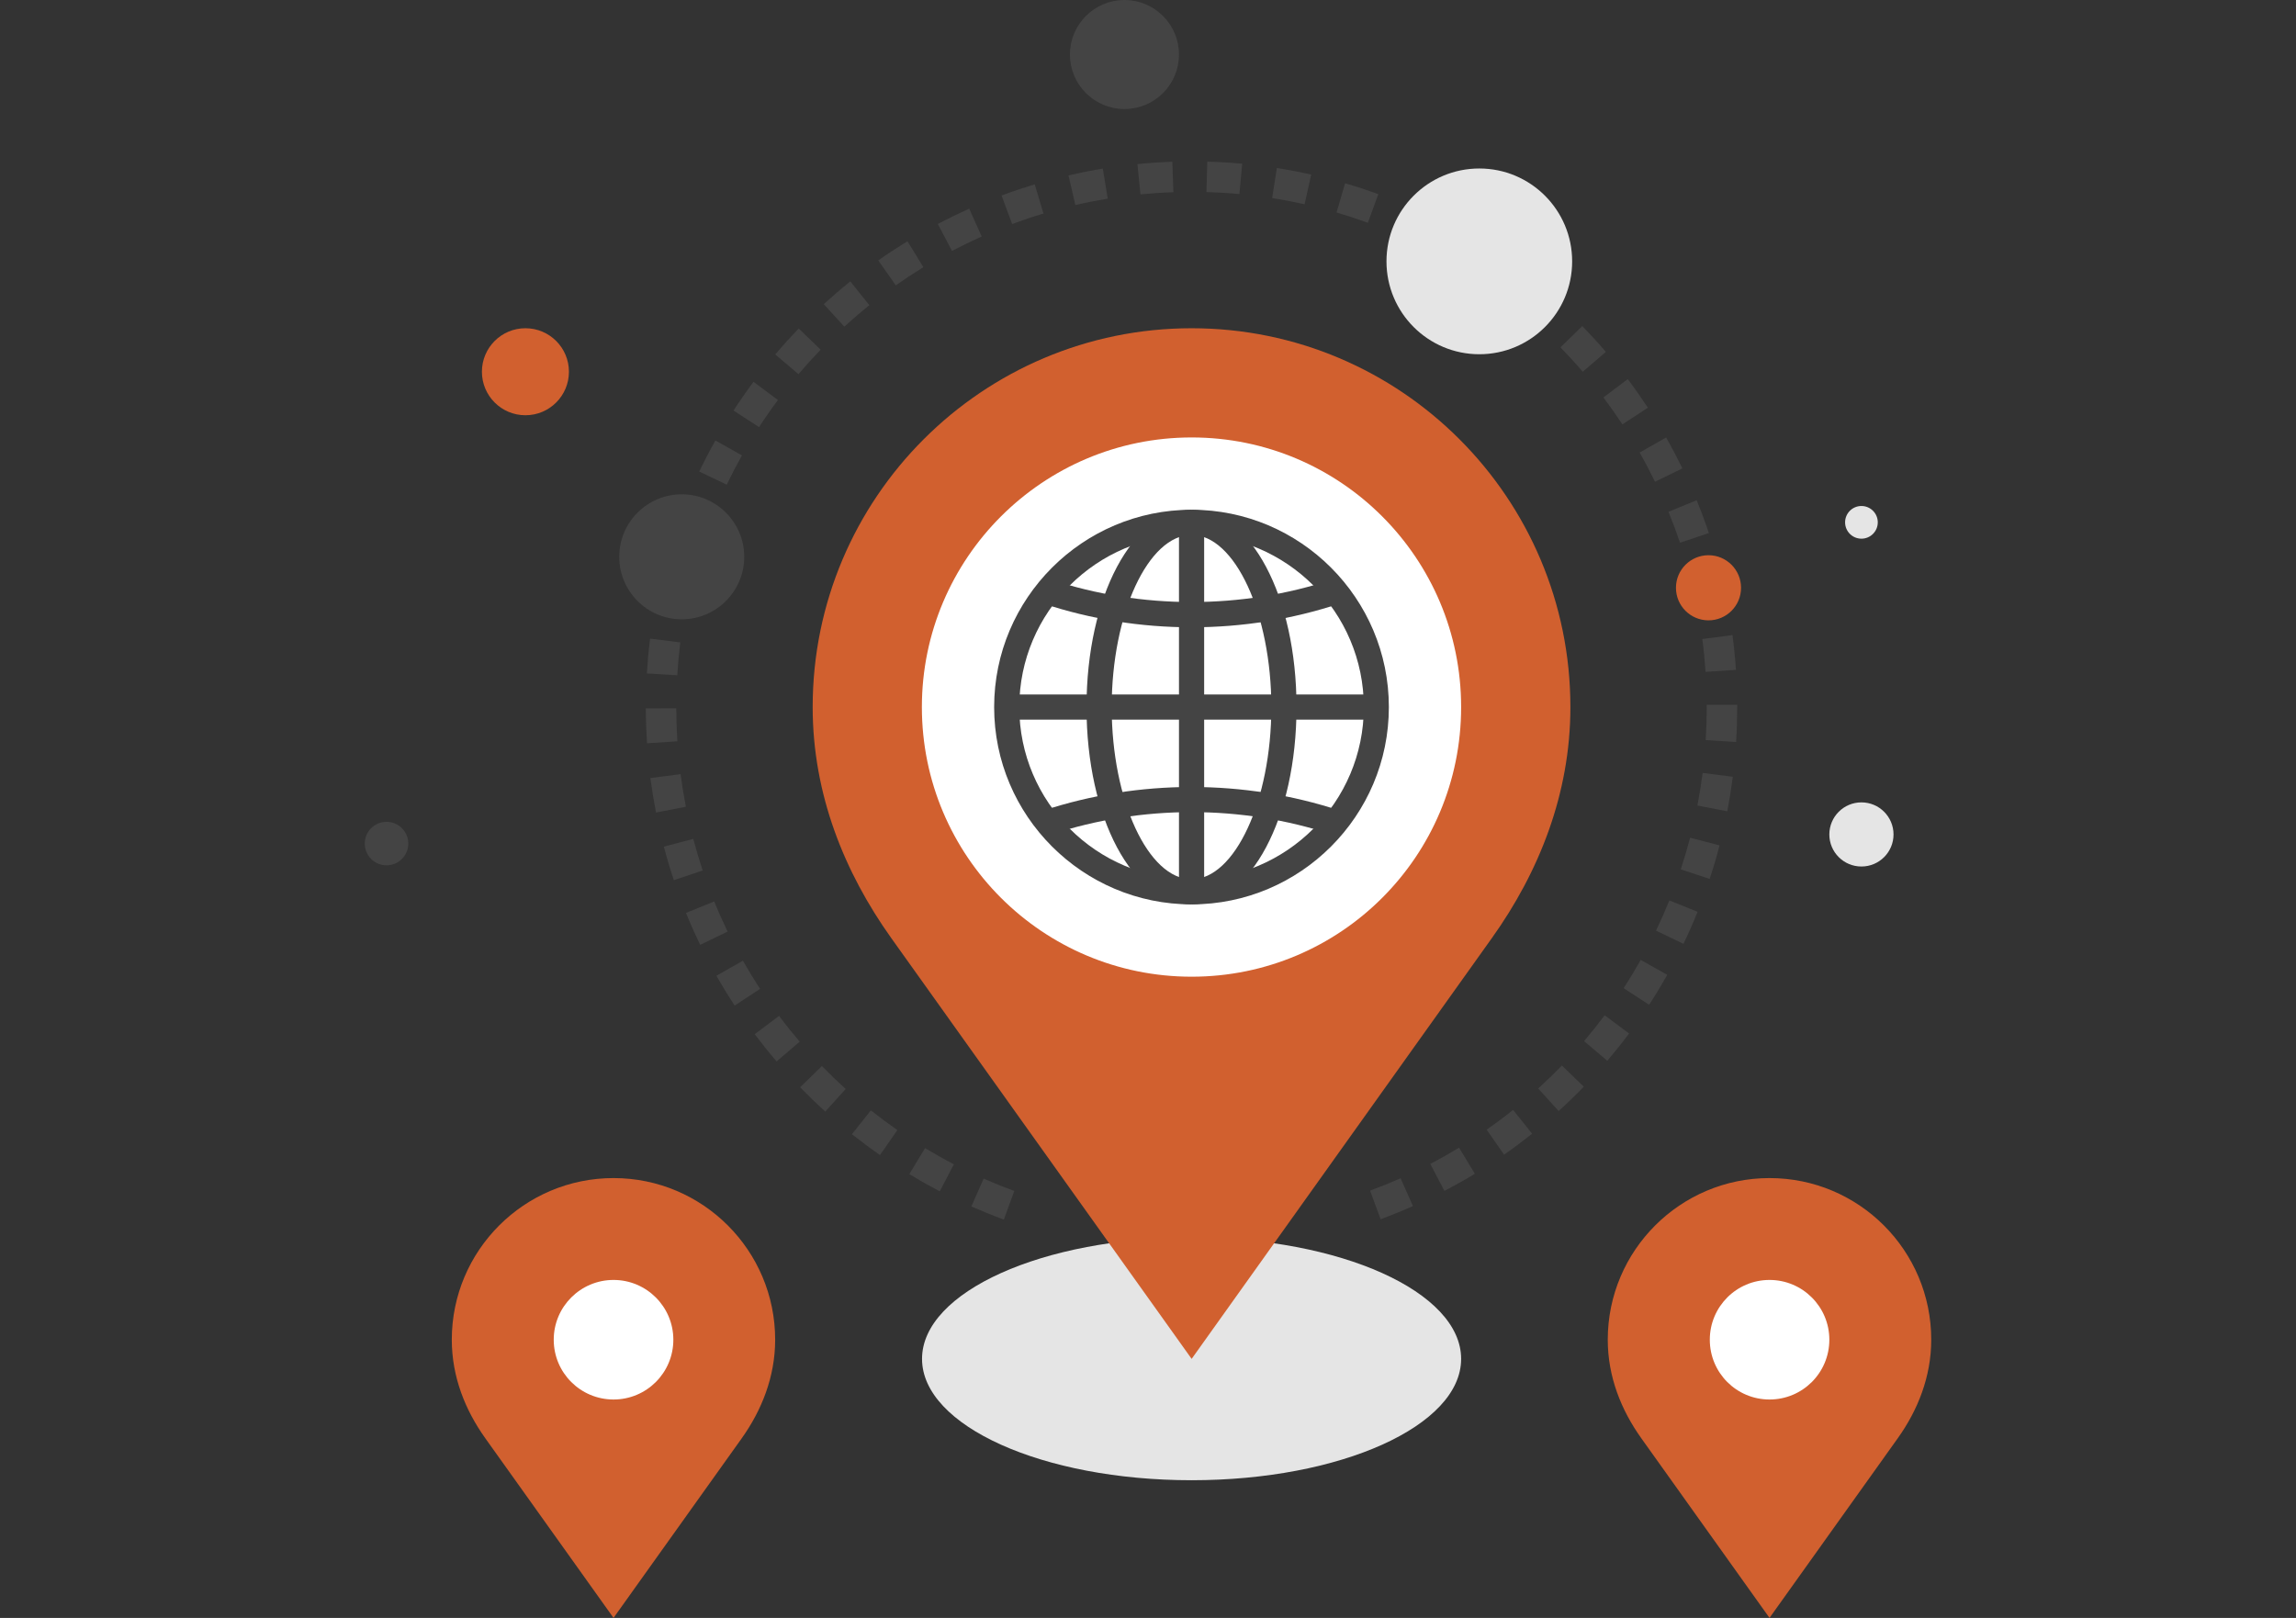 <?xml version="1.0" encoding="utf-8"?>
<!-- Generator: Adobe Illustrator 15.0.0, SVG Export Plug-In . SVG Version: 6.00 Build 0)  -->
<!DOCTYPE svg PUBLIC "-//W3C//DTD SVG 1.1//EN" "http://www.w3.org/Graphics/SVG/1.1/DTD/svg11.dtd">
<svg version="1.1" id="Capa_1" xmlns="http://www.w3.org/2000/svg" xmlns:xlink="http://www.w3.org/1999/xlink" x="0px" y="0px"
	 width="595.281px" height="419.531px" viewBox="0 0 595.281 419.531" enable-background="new 0 0 595.281 419.531"
	 xml:space="preserve">
<rect x="0" y="0" width="595.281" height="419.531" fill="#333333" stroke="none"/>
<path fill="#444444" d="M260.266,316.238c-2.825-1.037-5.657-2.182-8.429-3.396l3.192-7.223c2.611,1.152,5.284,2.229,7.945,3.207
	L260.266,316.238z M357.948,316.148l-2.729-7.41c2.654-0.98,5.32-2.059,7.917-3.205l3.199,7.211
	C363.587,313.962,360.761,315.109,357.948,316.148z M243.661,308.906c-2.672-1.386-5.337-2.889-7.908-4.443l4.088-6.752
	c2.431,1.465,4.942,2.883,7.466,4.193L243.661,308.906z M374.499,308.814l-3.663-6.998c2.521-1.32,5.026-2.74,7.449-4.213
	l4.104,6.758C379.822,305.917,377.163,307.408,374.499,308.814z M228.146,299.519c-2.454-1.714-4.899-3.54-7.271-5.419l4.915-6.179
	c2.238,1.78,4.552,3.501,6.872,5.113L228.146,299.519z M389.968,299.408l-4.524-6.475c2.328-1.629,4.64-3.355,6.853-5.132
	l4.932,6.179C394.871,295.85,392.429,297.684,389.968,299.408z M213.967,288.234c-2.228-2.02-4.424-4.144-6.521-6.303l5.655-5.5
	c1.984,2.041,4.062,4.045,6.163,5.943L213.967,288.234z M404.113,288.092l-5.309-5.84c2.102-1.911,4.17-3.919,6.146-5.96
	l5.677,5.494C408.533,283.948,406.339,286.076,404.113,288.092z M201.339,275.236c-1.956-2.285-3.859-4.672-5.667-7.068l6.315-4.738
	c1.701,2.273,3.506,4.52,5.352,6.676L201.339,275.236z M416.722,275.07l-6.019-5.113c1.843-2.16,3.642-4.416,5.339-6.689
	l6.329,4.722C420.572,270.396,418.665,272.783,416.722,275.07z M190.47,260.746c-1.646-2.51-3.235-5.109-4.722-7.729l6.866-3.898
	c1.403,2.479,2.905,4.934,4.453,7.305L190.47,260.746z M427.565,260.542l-6.616-4.312c1.555-2.383,3.047-4.848,4.439-7.319
	l6.887,3.875C430.794,255.398,429.212,258.018,427.565,260.542z M181.541,245c-1.312-2.706-2.551-5.491-3.688-8.271l7.313-2.98
	c1.07,2.623,2.24,5.253,3.479,7.811L181.541,245z M436.464,244.738l-7.109-3.424c1.228-2.561,2.392-5.197,3.459-7.834l7.32,2.955
	C439.008,239.23,437.768,242.029,436.464,244.738z M174.707,228.227c-0.952-2.846-1.823-5.771-2.595-8.69l7.629-2.013
	c0.73,2.752,1.553,5.515,2.45,8.199L174.707,228.227z M443.256,227.914l-7.488-2.484c0.894-2.709,1.709-5.469,2.42-8.207
	l7.645,1.988C445.077,222.113,444.215,225.042,443.256,227.914z M170.084,210.704c-0.574-2.952-1.063-5.962-1.46-8.945l7.83-1.019
	c0.369,2.819,0.831,5.664,1.374,8.447L170.084,210.704z M447.837,210.375l-7.75-1.496c0.532-2.801,0.99-5.643,1.351-8.454
	l7.826,0.994C448.886,204.394,448.406,207.404,447.837,210.375z M167.751,192.737c-0.192-2.992-0.302-6.039-0.311-9.054l7.898-0.022
	c0.008,2.854,0.104,5.737,0.287,8.56L167.751,192.737z M450.115,192.4l-7.881-0.494c0.177-2.844,0.274-5.724,0.274-8.56v-0.583h7.89
	v0.583C450.399,186.346,450.306,189.392,450.115,192.4z M175.591,175.106l-7.881-0.483c0.185-3.014,0.465-6.052,0.841-9.024
	l7.829,0.986C176.026,169.389,175.762,172.256,175.591,175.106z M442.199,174.217c-0.193-2.834-0.47-5.697-0.842-8.51l7.82-1.034
	c0.395,2.975,0.703,6.015,0.898,9.022L442.199,174.217z M177.721,158.132l-7.755-1.484c0.568-2.975,1.235-5.952,1.986-8.848
	l7.646,1.982C178.887,152.515,178.256,155.321,177.721,158.132z M439.965,157.268c-0.556-2.807-1.202-5.611-1.926-8.341l7.626-2.026
	c0.771,2.891,1.457,5.865,2.047,8.827L439.965,157.268z M182.015,141.571l-7.502-2.469c0.939-2.857,1.991-5.727,3.119-8.532
	l7.323,2.952C183.892,136.169,182.9,138.877,182.015,141.571z M435.578,140.73c-0.918-2.706-1.919-5.404-2.991-8.017l7.302-2.997
	c1.14,2.771,2.205,5.63,3.168,8.5L435.578,140.73z M188.417,125.681l-7.123-3.413c1.309-2.719,2.714-5.433,4.19-8.053l6.883,3.864
	C190.972,120.561,189.646,123.114,188.417,125.681z M429.098,124.913c-1.237-2.542-2.577-5.086-3.993-7.563l6.865-3.906
	c1.494,2.626,2.911,5.322,4.223,8.013L429.098,124.913z M196.802,110.754l-6.624-4.303c1.65-2.542,3.396-5.046,5.185-7.446
	l6.333,4.72C200.003,105.984,198.355,108.351,196.802,110.754z M420.636,110.049c-1.554-2.366-3.207-4.72-4.921-6.994l6.312-4.747
	c1.813,2.408,3.562,4.902,5.211,7.411L420.636,110.049z M207.021,97.02L201,91.91c1.952-2.301,3.998-4.56,6.083-6.723l5.685,5.481
	C210.798,92.71,208.868,94.845,207.021,97.02z M410.356,96.388c-1.842-2.153-3.784-4.275-5.779-6.318l5.657-5.515
	c2.104,2.162,4.166,4.413,6.119,6.689L410.356,96.388z M218.9,84.697l-5.321-5.832c2.227-2.031,4.539-4.017,6.88-5.893l4.94,6.155
	C223.192,80.905,221.005,82.776,218.9,84.697z M398.41,84.131c-2.106-1.907-4.307-3.765-6.532-5.532l4.904-6.186
	c2.362,1.873,4.688,3.843,6.923,5.859L398.41,84.131z M232.244,73.984l-4.537-6.457c2.454-1.728,5.003-3.4,7.572-4.974l4.12,6.734
	C236.971,70.775,234.564,72.354,232.244,73.984z M384.998,73.494c-2.339-1.63-4.762-3.197-7.183-4.657l4.076-6.763
	c2.562,1.55,5.116,3.208,7.604,4.932L384.998,73.494z M246.829,65.068l-3.678-6.983c2.668-1.408,5.408-2.744,8.144-3.964
	l3.227,7.208C251.936,62.481,249.35,63.738,246.829,65.068z M370.333,64.652c-2.521-1.315-5.123-2.558-7.724-3.698l3.172-7.229
	c2.757,1.21,5.515,2.532,8.181,3.917L370.333,64.652z M262.423,58.093l-2.75-7.401c2.825-1.053,5.721-2.02,8.599-2.887l2.27,7.56
	C267.818,56.181,265.091,57.101,262.423,58.093z M354.648,57.764c-2.666-0.971-5.401-1.869-8.126-2.667l2.218-7.579
	c2.889,0.843,5.783,1.798,8.615,2.828L354.648,57.764z M278.807,53.173l-1.78-7.694c2.933-0.675,5.923-1.267,8.896-1.757
	l1.277,7.792C284.393,51.976,281.575,52.53,278.807,53.173z M338.236,52.963c-2.761-0.619-5.588-1.156-8.405-1.594l1.225-7.802
	c2.987,0.468,5.984,1.037,8.9,1.693L338.236,52.963z M295.683,50.403l-0.771-7.854c2.986-0.3,6.028-0.501,9.036-0.606l0.274,7.889
	C301.383,49.933,298.51,50.124,295.683,50.403z M321.338,50.314c-2.822-0.262-5.693-0.43-8.551-0.512l0.229-7.892
	c3.016,0.083,6.058,0.266,9.043,0.539L321.338,50.314z"/>
<path fill="#E5E5E5" d="M378.826,352.361c0,17.379-31.278,31.469-69.875,31.469c-38.598,0-69.895-14.09-69.895-31.469
	c0-17.373,31.296-31.471,69.895-31.471C347.548,320.892,378.826,334.986,378.826,352.361z"/>
<path fill="#D1602F" d="M308.953,85.115c-54.251,0-98.252,44.02-98.252,98.233c0,22.61,8.241,42.875,20.35,59.863
	c77.905,109.149,77.905,109.149,77.905,109.149s0,0,77.875-109.16c12.121-16.986,20.325-37.307,20.325-59.852
	C407.153,129.136,363.212,85.115,308.953,85.115z"/>
<path fill="#FFFFFF" d="M378.826,183.348c0,38.662-31.247,69.914-69.875,69.914c-38.591,0-69.938-31.248-69.938-69.914
	c0-38.588,31.346-69.917,69.938-69.917C347.581,113.431,378.826,144.757,378.826,183.348z"/>
<g>
	<path fill="#444444" d="M308.942,234.511c-28.217,0-51.19-22.946-51.19-51.161c0-28.215,22.976-51.171,51.19-51.171
		c28.197,0,51.147,22.957,51.147,51.171C360.092,211.564,337.139,234.511,308.942,234.511z M308.942,138.704
		c-24.631,0-44.672,20.024-44.672,44.649c0,24.618,20.041,44.647,44.672,44.647c24.627,0,44.655-20.029,44.655-44.646
		C353.597,158.726,333.569,138.704,308.942,138.704z"/>
	<path fill="#444444" d="M308.942,234.511c-15.274,0-27.242-22.47-27.242-51.161c0-28.696,11.968-51.171,27.242-51.171v6.521
		c-11.229,0-20.714,20.45-20.714,44.649c0,24.201,9.485,44.647,20.714,44.647V234.511z"/>
	<path fill="#444444" d="M308.942,234.511v-6.513c11.211,0,20.679-20.448,20.679-44.646c0-24.199-9.471-44.649-20.679-44.649v-6.522
		c15.25,0,27.203,22.475,27.203,51.171C336.143,212.042,324.191,234.511,308.942,234.511z"/>
	<rect x="305.674" y="135.444" fill="#444444" width="6.526" height="95.811"/>
	<rect x="261.015" y="180.082" fill="#444444" width="95.811" height="6.522"/>
	<path fill="#444444" d="M308.942,162.659c-13.156,0-26.089-2.068-38.429-6.146l2.048-6.188c23.355,7.717,49.397,7.717,72.73,0
		l2.043,6.188C335.009,160.591,322.098,162.659,308.942,162.659z"/>
	<path fill="#444444" d="M272.552,216.371l-2.033-6.194c24.773-8.141,52.045-8.145,76.814,0l-2.031,6.194
		C321.844,208.652,296.014,208.665,272.552,216.371z"/>
</g>
<path fill="#D1602F" d="M458.78,305.48c-23.133,0-41.938,18.779-41.938,41.912c0,9.658,3.521,18.305,8.697,25.555
	c33.241,46.582,33.241,46.582,33.241,46.582s0,0,33.253-46.588c5.174-7.248,8.676-15.93,8.676-25.549
	C500.711,324.261,481.96,305.48,458.78,305.48z"/>
<path fill="#FFFFFF" d="M474.291,347.394c0,8.578-6.939,15.504-15.51,15.504c-8.56,0-15.483-6.926-15.483-15.504
	c0-8.555,6.926-15.5,15.483-15.5C467.349,331.896,474.291,338.839,474.291,347.394z"/>
<path fill="#D1602F" d="M159.071,305.48c-23.143,0-41.935,18.779-41.935,41.912c0,9.658,3.514,18.305,8.688,25.555
	c33.245,46.582,33.245,46.582,33.245,46.582s0,0,33.251-46.588c5.155-7.248,8.655-15.93,8.655-25.549
	C200.977,324.261,182.227,305.48,159.071,305.48z"/>
<path fill="#FFFFFF" d="M174.577,347.394c0,8.578-6.948,15.504-15.504,15.504c-8.555,0-15.508-6.926-15.508-15.504
	c0-8.555,6.951-15.5,15.508-15.5C167.629,331.896,174.577,338.839,174.577,347.394z"/>
<g>
	<circle fill="#444444" cx="291.536" cy="14.136" r="14.136"/>
	<path fill="#444444" d="M192.958,144.388c0,8.937-7.262,16.202-16.208,16.202c-8.944,0-16.202-7.267-16.202-16.202
		c0-8.948,7.256-16.211,16.202-16.211C185.698,128.177,192.958,135.44,192.958,144.388z"/>
</g>
<ellipse fill="#E5E5E5" cx="383.54" cy="67.773" rx="24.07" ry="24.083"/>
<circle fill="#D1602F" cx="136.225" cy="96.394" r="11.281"/>
<circle fill="#444444" cx="100.213" cy="218.742" r="5.641"/>
<g>
	<circle fill="#E5E5E5" cx="482.612" cy="135.444" r="4.237"/>
	<path fill="#E5E5E5" d="M490.931,216.376c0,4.597-3.726,8.313-8.317,8.313c-4.603,0-8.323-3.717-8.323-8.313
		c0-4.59,3.722-8.317,8.323-8.317C487.206,208.061,490.931,211.787,490.931,216.376z"/>
</g>
<path fill="#D1602F" d="M451.399,152.418c0,4.667-3.775,8.44-8.435,8.44c-4.667,0-8.44-3.773-8.44-8.44
	c0-4.663,3.775-8.447,8.44-8.447C447.624,143.971,451.399,147.755,451.399,152.418z"/>
</svg>
